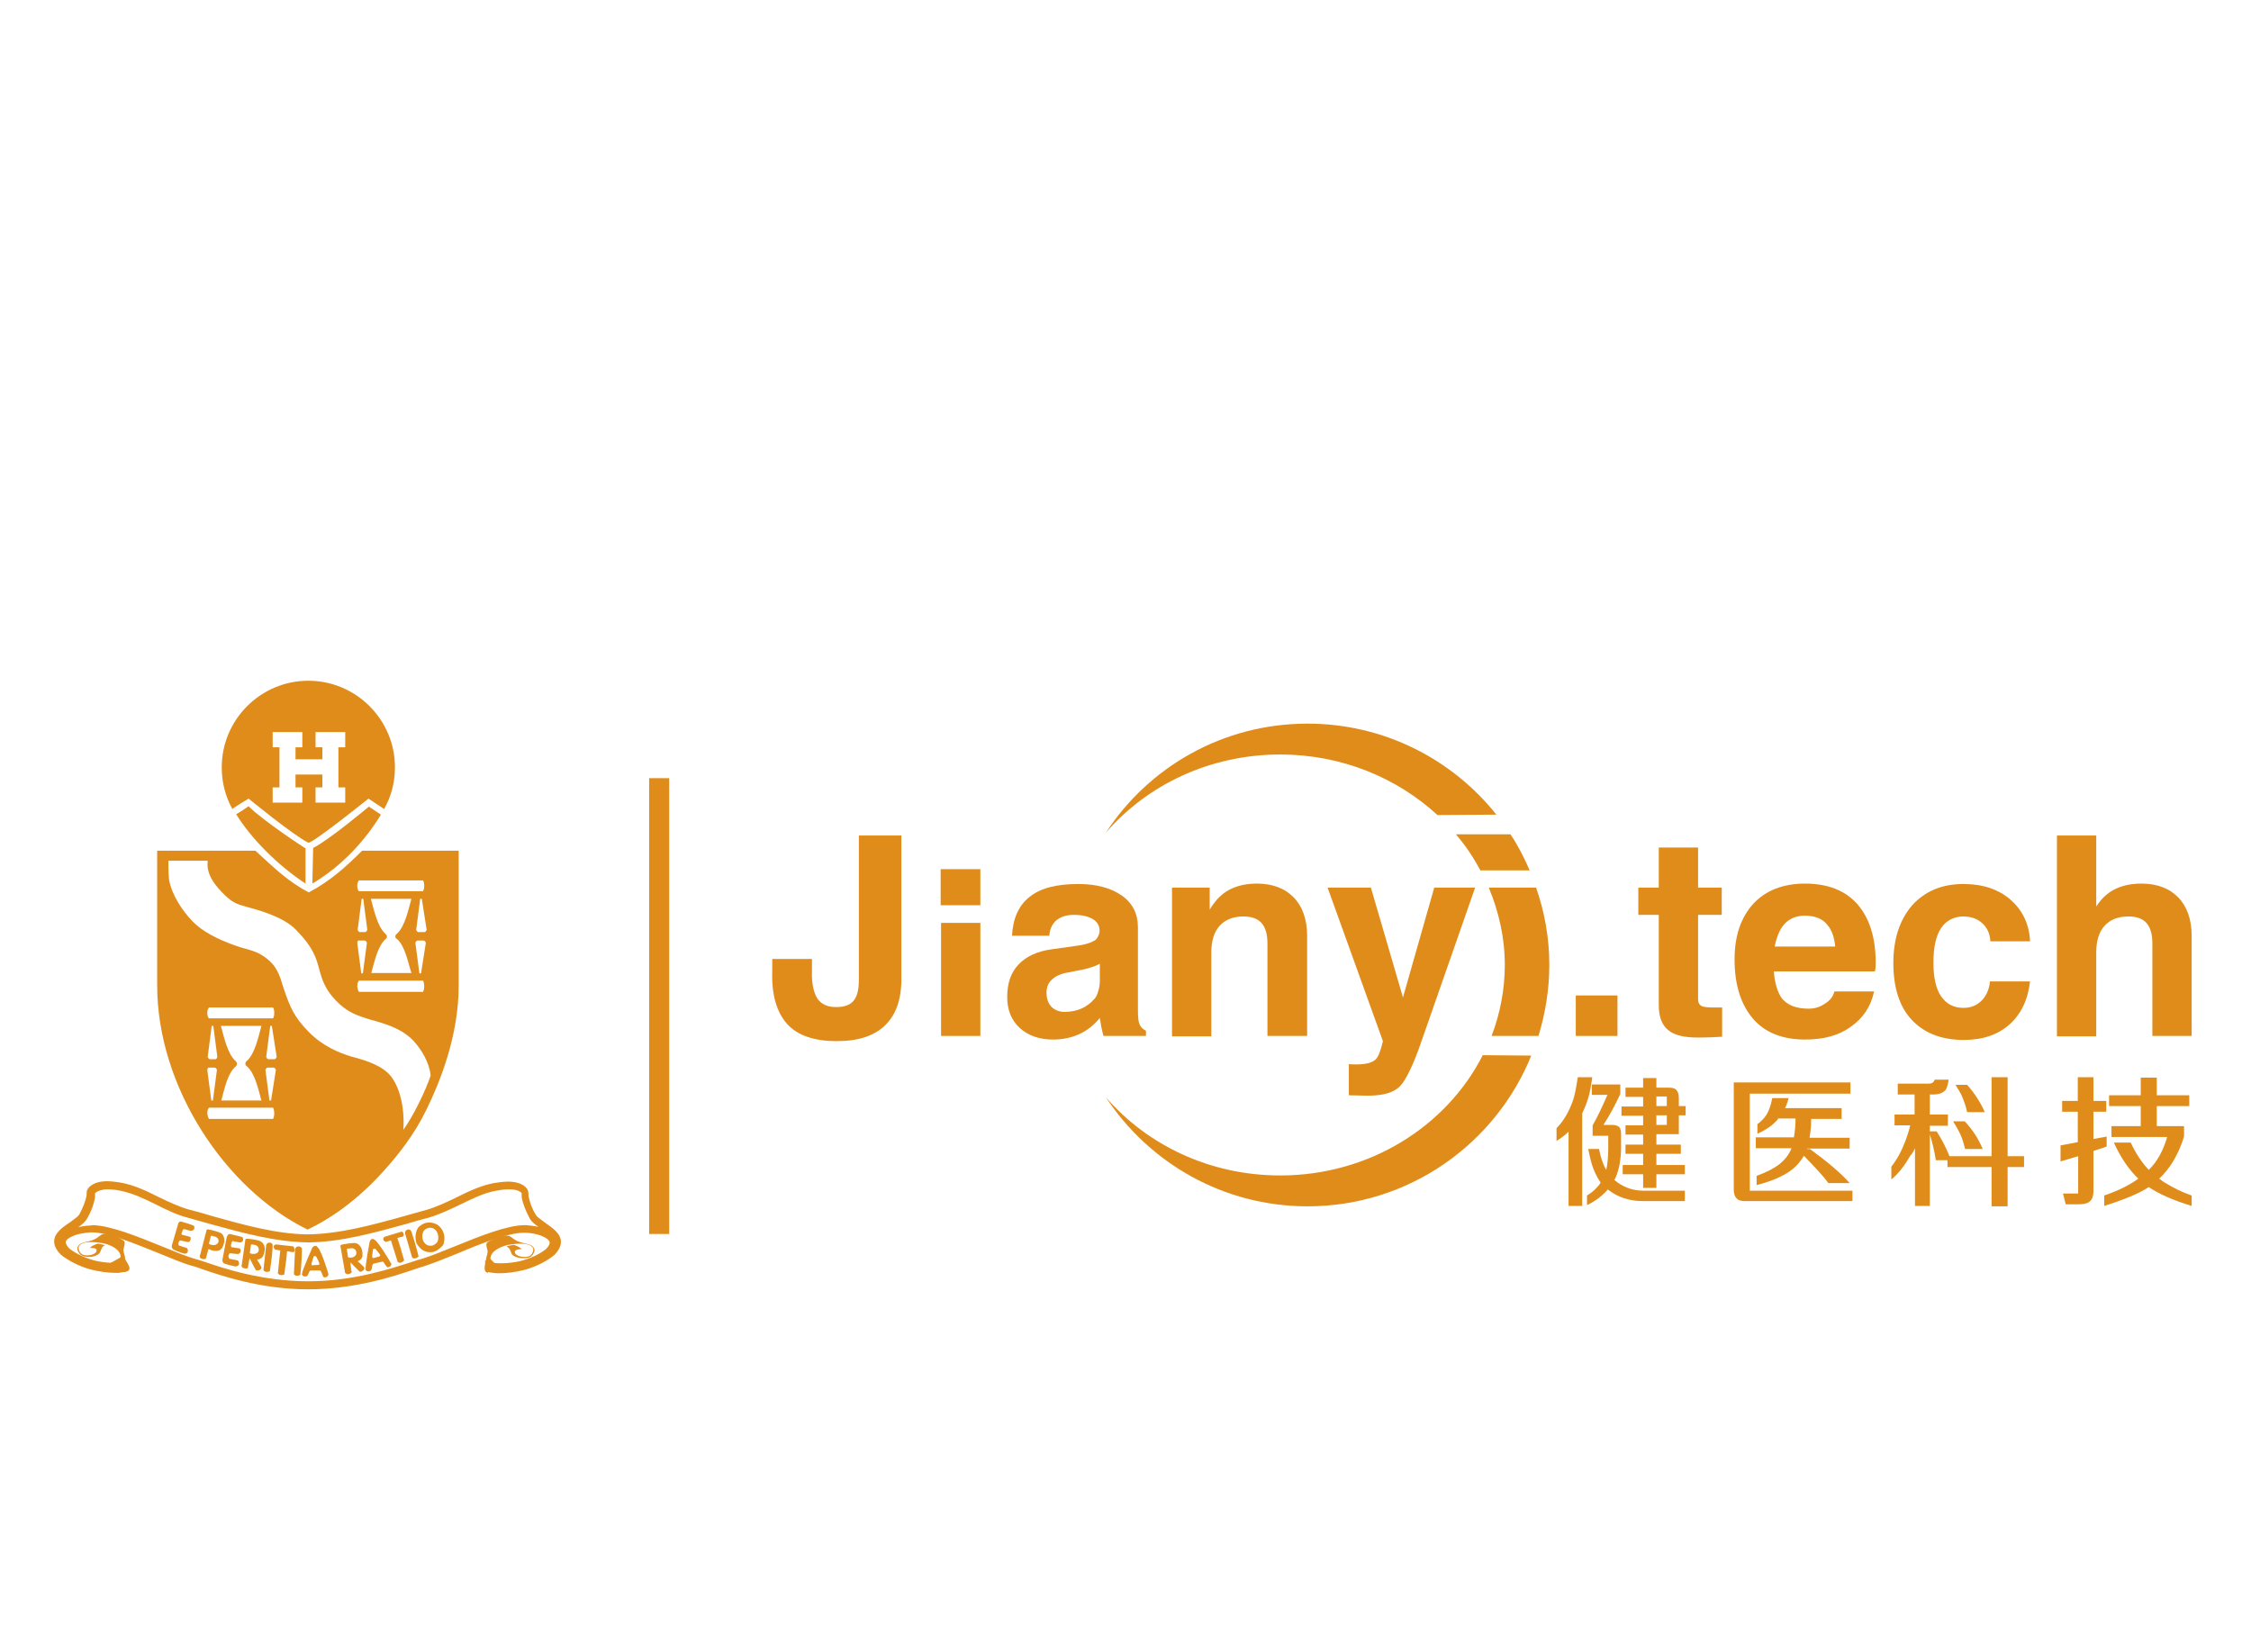 <?xml version="1.0" encoding="utf-8"?>
<!-- Generator: Adobe Illustrator 23.0.3, SVG Export Plug-In . SVG Version: 6.00 Build 0)  -->
<svg version="1.1" id="图层_1" xmlns="http://www.w3.org/2000/svg" xmlns:xlink="http://www.w3.org/1999/xlink" x="0px" y="0px"
	 viewBox="0 0 561.4 412.1" style="enable-background:new 0 0 561.4 412.1;" xml:space="preserve">
<style type="text/css">
	.st0{fill:#E08C1A;}
	.st1{display:none;fill:#FFFFFF;}
	.st2{display:none;fill-rule:evenodd;clip-rule:evenodd;fill:#E08C1A;}
	.st3{fill-rule:evenodd;clip-rule:evenodd;fill:#E08C1A;}
	.st4{fill:none;}
</style>
<g>
	<path class="st0" d="M123.8,315.6c-0.1-0.3-1.5-1.4-1.5-1.7c0.1-1.4,1.4-2.4,3.4-3.1c0.8-0.3,1.7-0.4,2.6-0.5
		c1.9-0.2,4.1-0.1,4.6,1c0.1,0.1,0.1,0.2,0.1,0.4c0,0.5-0.4,1.5-1.2,1.7c-1.2,0.4-3.4-0.1-3.4-1.1c0-0.3,0.2-0.6,1.2-0.7
		c0.1,0,0.2,0,0.3,0c0.1,0,0.1,0,0.2-0.1c0-0.1-0.1-0.1-0.2-0.1c-0.2-0.2-0.5-0.4-0.8-0.5c-0.2-0.1-0.6-0.3-1-0.4
		c-0.7,0.1-1.4,0.3-1.8,0.4c0.2,0.1,0.4,0.2,0.6,0.4c0.5,0.5,0.5,1.4,1,1.8c1.1,0.8,2.7,0.9,4,0.6c0.9-0.3,1.4-1.3,1.4-1.9
		c0-0.1,0-0.3-0.1-0.4c-0.5-1.1-1.9-1.1-2.9-1.4c-1.2-0.3-1.8-0.6-2.9-1.5c-0.3-0.2-0.7-0.3-1.2-0.3c-1.6,0.2-3.1,0.7-4.4,1.5
		c-0.3,0.2-0.5,0.4-0.5,0.7c0,0.6,0.2,1,0.3,1.6c0.1,0.7-0.4,1.6-0.4,2.3c0,0.7-1,2.9,0.5,3.2C121.6,316.9,123.8,316,123.8,315.6z"
		/>
	<g>
		<path class="st1" d="M134.8,305.3c-0.7-0.5-1.5-1-1.9-1.8c-0.9-1.6-1.6-3.3-1.9-5c-0.1-0.4,0.1-0.8-0.1-1.2
			c-0.5-0.8-1.7-1.3-3.1-1.5c-1.4-0.2-2.9,0.1-4.3,0.3c-5.8,1-11.1,5.2-16.8,6.7c-9.9,2.6-19.9,6.1-29.8,6.1
			c-10-0.1-20-3.5-29.9-6.1c-5.7-1.5-11.1-5.7-16.8-6.7c-1.4-0.3-2.9-0.5-4.3-0.3c-1.3,0.2-2.6,0.6-3.1,1.5
			c-0.2,0.4-0.1,0.8-0.1,1.2c-0.3,1.7-1,3.4-1.9,5c-0.4,0.8-1.2,1.3-1.9,1.8c-1.5,1.1-4.2,2.6-4.2,4.5c0,1,0.8,2.1,1.7,2.8
			c1.8,1.3,4.5,2.7,7.2,3.3c1.7,0.4,3.7,0.7,5.4,0.7c0.3,0,0.5,0,0.8,0c-0.1-0.1-0.1-0.2-0.2-0.3c-0.1-0.1-0.1-0.1-0.1-0.2
			c-0.2,0-0.4,0-0.6,0c-1.7,0-3.4-0.1-5.1-0.5c-2.6-0.6-5-1.7-6.8-3c-0.9-0.6-1.5-1.7-1.5-2.6c0-1.2,1.4-2.1,2.9-2.6
			c1.3-0.5,2.8-0.7,4.2-0.8c6.2-0.3,19.5,6.6,25.8,8.3c2.4,0.5,14.1,5.6,28.5,5.7c14.4,0,26.2-5.2,28.5-5.7
			c6.2-1.8,19.6-8.6,25.8-8.3c1.4,0.1,2.8,0.3,4.2,0.8c1.5,0.5,2.9,1.4,2.9,2.6c0,0.9-0.6,1.9-1.5,2.6c-1.8,1.3-4.2,2.4-6.8,3
			c-1.7,0.4-3.4,0.6-5.1,0.5c-1.2,0-2.1-0.1-2.7-0.3c0,0.2,0,0.3,0,0.5c0.8,0.2,1.7,0.3,2.6,0.3c1.8,0,3.7-0.3,5.4-0.7
			c2.7-0.6,5.4-2,7.2-3.3c0.9-0.7,1.7-1.8,1.7-2.8C139,307.9,136.3,306.4,134.8,305.3z"/>
		<path class="st0" d="M76.8,321.6L76.8,321.6c-11.7,0-21.6-3.4-26.3-5c-1.1-0.4-1.9-0.7-2.4-0.8c-2.3-0.6-5.3-1.9-8.5-3.2
			c-6-2.4-12.7-5.2-16.6-5.2l-0.4,0c-1.4,0.1-2.7,0.3-3.9,0.7c-1.3,0.5-2.3,1.1-2.3,1.7c0,0.6,0.5,1.3,1.1,1.8
			c1.8,1.3,4,2.3,6.4,2.9c1.4,0.3,2.9,0.5,4.5,0.5l1.6,0l0.2,0.7l1.2,1.5l-1.8,0.3c-0.3,0-0.6,0-0.8,0c-1.8,0-3.8-0.3-5.6-0.7
			c-2.6-0.6-5.4-1.9-7.6-3.5c-1.2-0.9-2.1-2.4-2.1-3.6c0-2.1,2.1-3.6,3.8-4.7c0.3-0.2,0.6-0.4,0.8-0.6l0.4-0.3
			c0.5-0.4,1-0.7,1.3-1.2c0.9-1.7,1.5-3.2,1.8-4.7c0-0.1,0-0.2,0-0.3c0-0.3,0-0.8,0.2-1.2c0.8-1.4,2.7-1.9,3.8-2
			c1.6-0.2,3.2,0.1,4.6,0.3c3.3,0.6,6.4,2.1,9.4,3.6c2.5,1.2,5,2.4,7.5,3.1c1.9,0.5,3.8,1,5.7,1.6c7.9,2.2,16,4.5,23.9,4.6
			c7.9-0.1,16-2.3,23.9-4.5c1.9-0.5,3.8-1.1,5.7-1.6c2.5-0.7,5-1.9,7.5-3.1c3-1.5,6.1-3,9.4-3.6c1.4-0.2,3-0.5,4.6-0.3
			c1.1,0.1,3.1,0.6,3.8,2c0.2,0.5,0.2,0.9,0.2,1.2c0,0.1,0,0.2,0,0.3c0.3,1.5,0.8,3,1.8,4.7c0.3,0.5,0.8,0.8,1.3,1.2l0.4,0.3
			c0.3,0.2,0.5,0.4,0.8,0.6c1.7,1.2,3.8,2.6,3.8,4.7c0,1.2-0.9,2.7-2.1,3.6c-2.1,1.6-5,2.9-7.6,3.5c-1.8,0.4-3.8,0.7-5.6,0.7
			c-1,0-1.9-0.1-2.8-0.3l-0.7-0.2l-0.1-0.7c0-0.2,0-0.4,0-0.6l0-1.4l1.3,0.4c0.5,0.2,1.3,0.3,2.4,0.3l0.4,0c1.6,0,3-0.2,4.5-0.5
			c2.4-0.6,4.7-1.6,6.4-2.9c0.6-0.5,1.1-1.2,1.1-1.8c0-0.5-0.9-1.2-2.2-1.7c-1.2-0.4-2.5-0.7-3.9-0.7l-0.4,0
			c-3.9,0-10.7,2.7-16.6,5.2c-3.2,1.3-6.2,2.5-8.4,3.2c-0.5,0.1-1.3,0.4-2.5,0.8C98.4,318.3,88.5,321.6,76.8,321.6z M23,305.6
			c4.3,0,11.3,2.8,17.4,5.3c3.2,1.3,6.1,2.5,8.2,3.1c0.5,0.1,1.3,0.4,2.6,0.8c4.6,1.6,14.3,4.8,25.7,4.8c11.4,0,21-3.3,25.7-4.8
			c1.3-0.4,2.1-0.7,2.6-0.8c2-0.6,5-1.8,8.2-3.1c6.1-2.5,13.1-5.3,17.4-5.3l0.5,0c1,0.1,2,0.2,3,0.4l-0.3-0.2
			c-0.7-0.5-1.4-1-1.9-1.9c-1-1.9-1.7-3.6-2-5.3c0-0.2,0-0.4,0-0.7c0-0.1,0-0.2,0-0.3c-0.2-0.3-1-0.8-2.3-0.9c-1.2-0.1-2.4,0-4,0.3
			c-3,0.5-6,2-8.9,3.4c-2.5,1.2-5.2,2.5-7.9,3.3c-1.9,0.5-3.8,1-5.7,1.6c-8,2.2-16.2,4.5-24.4,4.6c-8.2-0.1-16.5-2.4-24.5-4.6
			c-1.9-0.5-3.8-1.1-5.7-1.6c-2.7-0.7-5.3-2-7.9-3.3C36,299,33,297.6,30,297c-1.5-0.3-2.8-0.4-4-0.3c-1.3,0.2-2.1,0.6-2.3,1
			c0,0,0,0.2,0,0.3c0,0.2,0,0.5,0,0.7c-0.3,1.7-0.9,3.4-2,5.3c-0.5,0.8-1.2,1.4-1.9,1.9l-0.3,0.2c0.9-0.2,1.9-0.4,3-0.4L23,305.6z"
			/>
	</g>
	<path class="st0" d="M26.7,315.6c0.1-0.3,3.4-1.8,3.4-2.1c-0.1-1.4-1.3-2.4-3.3-3.1c-0.8-0.3-1.7-0.4-2.6-0.5c-1.9-0.2-4-0.1-4.5,1
		c-0.1,0.1-0.1,0.2-0.1,0.4c0,0.5,0.4,1.5,1.2,1.7c1.2,0.4,3.3-0.1,3.3-1.1c0-0.3-0.2-0.6-1.2-0.6c-0.1,0-0.2,0-0.3,0
		c-0.1,0-0.1,0-0.1-0.1c0-0.1,0.1-0.1,0.1-0.1c0.2-0.2,0.5-0.4,0.8-0.5c0.2-0.1,0.6-0.3,1-0.4c0.7,0.1,1.4,0.3,1.8,0.4
		c-0.2,0.1-0.4,0.2-0.6,0.4c-0.4,0.5-0.5,1.4-1,1.8c-1.1,0.8-2.7,0.9-3.9,0.5c-0.9-0.3-1.4-1.3-1.4-1.9c0-0.1,0-0.3,0.1-0.4
		c0.5-1.1,1.8-1.1,2.8-1.4c1.2-0.3,1.8-0.6,2.9-1.5c0.3-0.2,0.7-0.4,1.2-0.3c1.6,0.2,3.1,0.7,4.3,1.5c0.3,0.2,0.5,0.4,0.5,0.7
		c0,0.6-0.2,1-0.3,1.6c-0.1,0.7,0.4,1.6,0.4,2.3c0,0.7,2.7,3.2-0.4,3.4C30.8,316.9,26.7,316,26.7,315.6z"/>
</g>
<path class="st2" d="M31.7,357.1l0.1-0.5c2.7,1,5.6,2,8.8,2.9l-0.1,0.5C37.5,359.1,34.5,358.2,31.7,357.1L31.7,357.1z M30.6,359.6
	l0.2-0.7c0.2-0.5,0.6-0.6,1.3-0.4l0.7,0.2c-0.1-0.4-0.1-0.8-0.2-1.2l0.9,0.3c0,0.1,0.1,0.4,0.2,0.8c0,0.2,0.1,0.3,0.1,0.4l1.7,0.6
	c0-0.1-0.1-0.3-0.1-0.6c-0.1-0.3-0.1-0.5-0.1-0.6l0.9,0.3c0.1,0.2,0.2,0.6,0.3,1.2l1.5,0.5c0.2-0.1,0.4-0.3,0.7-0.6
	c0.1-0.1,0.3-0.2,0.3-0.3l0.9,0.3c-0.4,0.3-0.7,0.5-1.1,0.8l0.6,0.2c0.6,0.3,0.9,0.6,0.7,1.1l-0.2,0.6l-0.9-0.3l0.2-0.6
	c0.1-0.2-0.1-0.4-0.4-0.6l-6.4-2.3c-0.3-0.1-0.5,0-0.6,0.2l-0.2,0.6L30.6,359.6L30.6,359.6z M38.1,366.2l0.7-0.3
	c-1.1-0.5-2.1-1-2.8-1.4c0.9,0,1.6,0,2.2-0.1c0.3-0.1,0.5-0.2,0.4-0.5c0-0.2-0.2-0.3-0.6-0.5l-5.1-1.9c0.2-0.1,0.4-0.3,0.5-0.4
	l5.6,2.1l0.1-0.4l-5.4-2c0.1-0.1,0.2-0.2,0.3-0.3c0.2-0.2,0.3-0.4,0.4-0.5l-0.8-0.3c-0.1,0.2-0.3,0.3-0.5,0.6
	c-0.1,0.1-0.1,0.2-0.2,0.2l-2.2-0.8l-0.1,0.4l2,0.7c-0.7,0.6-1.9,1.2-3.4,1.7l0.5,0.4c1.2-0.4,2.1-0.8,2.7-1.2l5,1.8
	c0.1,0,0.2,0.1,0.2,0.1c0,0,0,0.1-0.2,0.1c-0.7,0-1.5,0-2.4,0c-0.5-0.4-0.9-0.8-1.4-1.2l-0.9-0.3c0.4,0.5,0.9,1,1.4,1.4
	c-0.9-0.2-2-0.4-3.2-0.7l0.2,0.6c1.5,0.3,2.7,0.5,3.7,0.6C35.9,365,36.9,365.6,38.1,366.2z"/>
<path class="st2" d="M51.7,366.5c0.3,0.1,0.5,0,0.6-0.2l0.1-0.4l-1.4-0.4l-0.2,0.7L51.7,366.5L51.7,366.5z M52.3,364.6l-0.9-0.3
	l-0.2,0.7l1.4,0.4l0.1-0.4C52.7,364.8,52.6,364.7,52.3,364.6L52.3,364.6z M48.5,364.8l0.1-0.4l1.7,0.5l0.2-0.7l-1.4-0.4l0.1-0.4
	l1.4,0.4l0.1-0.4l0.8,0.2l-0.1,0.4l1,0.3c0.7,0.2,1.1,0.6,1,1.1l-0.1,0.3l0.7,0.2l-0.1,0.4l-0.7-0.2l-0.1,0.3
	c-0.2,0.5-0.7,0.7-1.4,0.5l-1-0.3l-0.2,0.7l2.3,0.6l-0.1,0.4l-2.3-0.6l-0.2,0.7l2.5,0.7l-0.1,0.4l-2.5-0.7l-0.2,0.8l-0.8-0.2
	l0.2-0.8l-1.7-0.5l0.1-0.4l1.7,0.5l0.2-0.7l-1.4-0.4l0.1-0.4l1.4,0.4l0.2-0.7l-1.4-0.4l0.1-0.4L50,366l0.2-0.7L48.5,364.8
	L48.5,364.8z M45.2,369.2l-0.6-0.4c0,0,0.1,0,0.1-0.1c0.7-0.4,1.1-0.7,1.3-1c-0.3-0.6-0.5-1.2-0.6-2l0.7,0.2
	c0.1,0.5,0.2,0.9,0.3,1.3c0.4-0.4,0.7-0.9,0.9-1.4c0-0.1,0-0.2-0.1-0.2l-0.8-0.2c-0.3-0.1-0.4-0.2-0.4-0.3c0-0.1,0-0.2,0.2-0.3
	c0.1-0.1,0.4-0.3,0.8-0.7c0.4-0.3,0.7-0.6,0.8-0.6c0-0.1,0.1-0.1,0.1-0.1c0,0-0.1,0-0.1-0.1l-1.2-0.3l0.1-0.5l1.4,0.4
	c0.4,0.1,0.6,0.2,0.7,0.4c0.1,0.2,0,0.3-0.2,0.5c-0.2,0.1-0.5,0.4-1.1,0.8c-0.3,0.2-0.5,0.4-0.6,0.5l0.6,0.2
	c0.4,0.1,0.6,0.2,0.7,0.4c0.1,0.1,0,0.3-0.1,0.5c-0.4,0.7-0.8,1.3-1.3,1.8c0.6,1,2,1.8,4.1,2.3l1.4,0.4l-0.3,0.4l-2.1-0.6
	c-1.6-0.4-2.7-1.1-3.5-2.1c-0.2,0.2-0.6,0.5-1.1,0.8C45.3,369.1,45.3,369.1,45.2,369.2L45.2,369.2z M43.3,368.7l0.8,0.2l1.3-4.6
	l-0.3-0.1c0.6-0.5,1.2-1.1,1.7-1.9L46,362c-0.7,0.9-1.6,1.9-2.8,2.8l0.5,0.4c0.1-0.1,0.3-0.2,0.5-0.3c0.1-0.1,0.2-0.1,0.2-0.2
	L43.3,368.7z"/>
<path class="st2" d="M64.8,370.2c0.4,0.1,0.6,0,0.6-0.3l0.1-0.3l-2-0.3l-0.1,0.7L64.8,370.2L64.8,370.2z M65.1,368.4l-1.5-0.2
	l-0.1,0.7l2,0.3l0.1-0.3C65.6,368.6,65.5,368.5,65.1,368.4L65.1,368.4z M59.2,368.6l0.1-0.4l3.4,0.6l0.1-0.7l-2.8-0.5l0.1-0.4
	l2.8,0.5l0.1-0.4l0.9,0.1l-0.1,0.4l1.9,0.3c0.6,0.1,0.9,0.4,0.9,0.8l-0.1,0.5l0.8,0.1l-0.1,0.4l-0.8-0.1l-0.1,0.4
	c-0.1,0.4-0.5,0.6-1.1,0.5l-1.9-0.3l0,0.3c0.4,0.4,0.9,0.8,1.4,1.2c0.3-0.2,0.6-0.5,0.9-0.9l0.8,0.1c-0.2,0.3-0.6,0.6-1,0.9
	l-0.6-0.1c0.6,0.4,1.2,0.8,1.9,1.1l-0.5,0.4c-1.3-0.6-2.3-1.4-3.1-2.2l-0.2,1.2c-0.1,0.4-0.4,0.6-1,0.5l-1.6-0.3l-0.1-0.5l1.2,0.2
	c0.3,0,0.6,0,0.6-0.2l0.3-2l-2.9-0.5l0.1-0.4l2.9,0.5l0.1-0.7L59.2,368.6L59.2,368.6z M59.9,371.2l0.7,0.1l-2.4,0.4l0.3,0.5l3.3-0.5
	l0.1-0.6l-1.1,0.2c-0.1-0.1-0.2-0.3-0.3-0.5c-0.2-0.3-0.3-0.5-0.3-0.6l-0.8-0.1c0.1,0.1,0.2,0.4,0.4,0.8
	C59.8,371,59.8,371.1,59.9,371.2L59.9,371.2z M57.5,372.4l-0.8-0.3c0.7-1,1.1-2.2,1.3-3.5l0.3-2c0.2-0.5,0.6-0.7,1.2-0.6l3.4,0.6
	c-0.1-0.3-0.2-0.5-0.2-0.7l1,0.2c0.1,0.1,0.2,0.4,0.3,0.7l3.7,0.6l-0.1,0.4l-7.7-1.3c-0.4,0-0.6,0.1-0.7,0.4l-0.4,2.3
	C58.5,370.4,58.1,371.4,57.5,372.4z"/>
<path class="st2" d="M84.5,368c0.3,0,0.4-0.1,0.4-0.3l-0.1-0.4c0-0.1-0.2-0.2-0.5-0.1l-5.5,1c-0.3,0-0.4,0.1-0.3,0.3l0.1,0.4
	c0,0.1,0.2,0.2,0.4,0.2L84.5,368L84.5,368z M78.6,369.5c-0.6,0.1-0.9,0-0.9-0.4l-0.1-0.5c0-0.4,0.2-0.6,0.7-0.7l6.3-1.1
	c0.6-0.1,0.9,0.1,1,0.4l0.1,0.5c0.1,0.4-0.2,0.6-0.8,0.7L78.6,369.5L78.6,369.5z M76.7,367.7l-0.1-0.4l4.3-0.8c0,0-0.1-0.1-0.1-0.1
	c-0.2-0.2-0.4-0.3-0.5-0.4l1-0.2c0.3,0.2,0.5,0.3,0.7,0.5l4-0.7l0.1,0.4L76.7,367.7L76.7,367.7z M79.8,373.3l-0.3-0.4l2.1-0.4
	c0.3-0.1,0.4-0.2,0.4-0.3l-0.1-0.8l-4.7,0.8l-0.1-0.4l4.7-0.8l-0.1-0.4c0.3-0.1,0.8-0.3,1.4-0.6c0.6-0.3,1.1-0.5,1.4-0.6l-6.7,1.2
	l-0.1-0.4l7.7-1.4c0.3-0.1,0.5,0,0.6,0.1c0.1,0.2,0,0.3-0.3,0.5c-0.7,0.3-1.7,0.7-3,1.3l0,0.2l4.4-0.8l0.1,0.4l-4.4,0.8l0.2,0.9
	c0.1,0.4-0.3,0.7-1.1,0.9L79.8,373.3z"/>
<path class="st2" d="M97.9,368.2c-0.8-0.5-1.6-1-2.4-1.3l0.9-0.2c1,0.4,1.8,0.8,2.5,1.3L97.9,368.2L97.9,368.2z M91.4,366.6
	c0.3-0.4,0.5-0.8,0.7-1.1L94,365c0.1,0.4,0.1,0.8,0.1,1.2l-3.3,0.8l0.1,0.4l3.1-0.7c0,0,0,0,0,0.1c-0.2,0.8-1,1.7-2.4,2.5l0.7,0.3
	c1.5-0.9,2.4-1.8,2.5-2.9c0,0,0-0.1,0-0.1c0,0,0-0.1,0-0.1l3.7-0.9l-0.1-0.4l-3.6,0.9c0-0.3,0-0.7-0.1-1.2l3-0.7l-0.1-0.4l-5.4,1.3
	c0.1-0.3,0.2-0.5,0.2-0.6c0-0.1,0.1-0.2,0.1-0.3l-0.9,0.2c-0.1,0.7-0.4,1.4-1,2.2L91.4,366.6L91.4,366.6z M91.7,370.6l7.9-1.9
	l-0.1-0.5l-7.5,1.8c-0.5,0.1-0.8,0-0.8-0.3l-1.2-4.9c0-0.3,0.2-0.5,0.6-0.7l7.5-1.8l-0.1-0.4l-7.9,1.9c-0.7,0.2-1,0.6-1,1.1l1.2,5.2
	C90.4,370.6,90.9,370.8,91.7,370.6z"/>
<path class="st2" d="M106.7,365.8l-0.4-0.4l1.7-0.6c0.5-0.1,0.6-0.3,0.5-0.6l-0.7-2.2c0.1-0.1,0.2-0.3,0.3-0.5
	c0.4-0.6,0.7-1,0.8-1.3l-4.5,1.5l-0.1-0.4l4.9-1.7c0.3-0.1,0.5-0.1,0.6,0c0.2,0.1,0.2,0.2,0.1,0.5c-0.1,0.1-0.2,0.3-0.5,0.7
	c-0.4,0.5-0.6,0.9-0.7,1.1l0.8,2.2c0.1,0.4-0.1,0.7-0.8,0.9L106.7,365.8L106.7,365.8z M103.9,366.9c0.4-1.4,0.4-2.5,0.1-3.5
	l-0.8-2.2c0-0.2,0.1-0.4,0.3-0.5l6.4-2.2l-0.1-0.4l-3.2,1.1c0,0-0.1-0.1-0.2-0.2c-0.1-0.2-0.3-0.3-0.4-0.4l-0.8,0.3
	c0.3,0.3,0.5,0.5,0.5,0.6l-2.8,0.9c-0.5,0.2-0.7,0.5-0.7,0.9l0.8,2.4c0.3,0.8,0.3,1.9,0,3.2L103.9,366.9L103.9,366.9z M101.9,365.8
	c0-0.3,0-0.9-0.1-1.6c0-0.3,0-0.5,0-0.6l0.8-0.3c0,0.3,0,0.8,0,1.5c0,0.3,0,0.6,0,0.7L101.9,365.8L101.9,365.8z M101.7,363.3
	c-0.4-0.5-0.8-1.1-1.2-1.6l0.7-0.2c0.2,0.3,0.6,0.7,1,1.2c0.1,0.2,0.2,0.3,0.3,0.4L101.7,363.3z"/>
<path class="st2" d="M72.3,370.6c0.6,0,0.9,0.2,0.9,0.7c-0.1,0.4-0.4,0.6-0.9,0.7c-0.5,0-0.8-0.3-0.9-0.7
	C71.4,370.9,71.7,370.6,72.3,370.6z"/>
<g>
	<path class="st0" d="M62,201.1c-2,1.4-3.1,2-3.1,2c3.7,6,10.3,12.7,17.3,17.3v-8.8C76.2,211.7,65.3,204.5,62,201.1z"/>
	<path class="st0" d="M58.8,203c-0.1-0.1-0.2-0.3-0.3-0.6C58.6,202.6,58.7,202.8,58.8,203z"/>
	<path class="st0" d="M78.1,211.5l-0.2,8.9c7.9-4.7,13.5-11.3,17.1-17.2l-3-2C92.1,201.1,82,209.6,78.1,211.5z"/>
	<path class="st0" d="M98.5,191.4c0-11.9-9.7-21.6-21.6-21.6c-11.9,0-21.6,9.7-21.6,21.6c0,3.7,0.9,7.2,2.6,10.3
		c0,0,0.1,0.1,0.1,0.1c0-0.2,4-2.6,4-2.6s11.2,9.2,14.9,11c1.2,0.1,15-11,15-11l3.9,2.6l-0.8,1.4c0.3-0.5,0.5-0.9,0.8-1.4
		C97.6,198.6,98.5,195.1,98.5,191.4z M86.1,186.4h-1.7v10h1.7v3.8h-7.4v-3.8h1.7v-3.2h-6.7v3.2h1.7v3.8h-7.4v-3.8h1.7v-10h-1.7v-3.8
		h7.4v3.8h-1.7v3h6.7v-3h-1.7v-3.8h7.4V186.4z"/>
	<path class="st0" d="M76.2,220.4l0.8,0.5C76.7,220.8,76.5,220.6,76.2,220.4L76.2,220.4z"/>
	<path class="st0" d="M77.9,220.4L77.9,220.4c-0.3,0.2-0.6,0.4-1,0.6L77.9,220.4z"/>
	<path class="st0" d="M95.1,203.1L95.1,203.1C95.1,203.1,95.1,203.1,95.1,203.1L95.1,203.1z"/>
	<path class="st0" d="M58.1,201.8c0,0.1,0.2,0.4,0.4,0.6C58.3,202.2,58.2,202,58.1,201.8C58.1,201.8,58.1,201.8,58.1,201.8z"/>
	<path class="st0" d="M58.9,203.1C58.9,203.1,58.9,203.1,58.9,203.1C58.8,203.1,58.8,203,58.9,203.1
		C58.8,203.1,58.9,203.1,58.9,203.1z"/>
</g>
<path class="st0" d="M39.2,245.8v-21.7v-10.3v0v-0.9v-0.7h9.9h2.5h12.1c4.6,4.2,8,7.6,13.3,10.4c5.3-2.8,9.2-6.3,13.3-10.4h24.1
	v33.6c0,12.4-4.5,23.7-8,30.9c-3.1,6.4-7.1,11.3-10.1,14.7c-5.7,6.5-12.4,11.9-19.6,15.3h0C56.1,296.6,39.2,271,39.2,245.8
	 M48,229.8c2.3,2.4,6,4.4,10.8,6.1c3.1,1.1,5.3,1.1,8.1,3.5c2.8,2.4,3.1,5.1,4,7.6c1.4,4,2.3,6.5,6,10.3c3.6,3.7,7.7,5.3,10.6,6.2
	c2.5,0.7,6.7,1.7,9.3,4.2c2.5,2.4,4.2,7.7,3.8,14.1c2.3-3.1,5.5-9.6,6.8-13.5c-0.3-3.2-2.2-6.4-4.2-8.6c-3.6-3.9-9.3-4.8-12.2-5.8
	c-2.4-0.8-4.6-1.6-7.2-4.3c-2.6-2.7-3.4-5-4.1-7.5c-0.8-3.1-1.5-5.7-5.9-10.2c-3.1-3.2-9.3-4.9-12.3-5.7c-2.5-0.7-3.6-1-6.2-3.7
	c-2.6-2.7-3.3-4.6-3.5-6.1c-0.1-0.7,0-1.2,0-1.7H42l0,1.8c0,0.6,0.1,2.6,0.2,3.1C42.8,223,45.3,227,48,229.8 M68.8,266.9
	c0-0.1-0.2-0.6-0.6-0.6h-1.4c-0.4,0-0.6,0.5-0.6,0.6c0,0,0,0,0,0l1,7.6h0.4L68.8,266.9C68.8,266.9,68.8,266.9,68.8,266.9
	 M61.2,265.3c0-0.2,0.1-0.5,0.3-0.6c2.1-1.8,3-6.3,3.7-8.8H55.1c0.7,2.5,1.6,7,3.7,8.8c0.2,0.2,0.3,0.4,0.3,0.6
	c0,0.3-0.1,0.5-0.3,0.7c-2.1,1.7-2.9,6-3.6,8.5h10c-0.7-2.5-1.6-6.8-3.6-8.5C61.3,265.8,61.2,265.6,61.2,265.3 M68.1,254
	c0.1-0.2,0.3-0.5,0.3-1.4c0-0.8-0.2-1.1-0.3-1.3h-16c-0.1,0.2-0.4,0.5-0.4,1.3c0,0.8,0.2,1.2,0.4,1.4H68.1z M54.2,263.6l-1-7.7h-0.4
	l-1,7.7c0,0,0,0,0,0c0,0.1,0.2,0.6,0.6,0.6h1.4C54,264.2,54.2,263.7,54.2,263.6C54.2,263.6,54.2,263.6,54.2,263.6 M67.8,255.9h-0.4
	l-1,7.7c0,0,0,0,0,0c0,0.1,0.2,0.6,0.6,0.6h1.4c0.4,0,0.6-0.5,0.6-0.6c0,0,0,0,0,0L67.8,255.9z M51.7,266.9l1,7.6h0.4l1-7.6
	c0,0,0,0,0,0c0-0.1-0.2-0.6-0.6-0.6h-1.4C51.8,266.2,51.7,266.8,51.7,266.9C51.7,266.9,51.7,266.9,51.7,266.9 M52.1,279.1h16
	c0.1-0.2,0.3-0.6,0.3-1.4c0-0.8-0.2-1.2-0.3-1.4h-16c-0.1,0.2-0.4,0.5-0.4,1.4C51.8,278.5,52,278.9,52.1,279.1 M106.2,235.2
	c0-0.1-0.2-0.6-0.6-0.6h-1.4c-0.4,0-0.6,0.5-0.6,0.6c0,0,0,0,0,0l1,7.6h0.4L106.2,235.2C106.2,235.2,106.2,235.2,106.2,235.2
	 M98.6,233.6c0-0.3,0.1-0.5,0.3-0.6c2.1-1.8,3-6.3,3.7-8.8H92.5c0.7,2.5,1.6,7,3.7,8.8c0.2,0.2,0.3,0.4,0.3,0.6
	c0,0.3-0.1,0.5-0.3,0.6c-2,1.7-2.9,6-3.6,8.5h10c-0.8-2.5-1.6-6.8-3.6-8.5C98.7,234.1,98.6,233.9,98.6,233.6 M105.5,222.3
	c0.1-0.2,0.3-0.5,0.3-1.4c0-0.8-0.2-1.1-0.3-1.3h-16c-0.1,0.2-0.4,0.5-0.4,1.3c0,0.8,0.2,1.2,0.4,1.4H105.5z M91.6,231.9l-1-7.7
	h-0.4l-1,7.7c0,0,0,0,0,0c0,0.1,0.2,0.6,0.6,0.6H91C91.4,232.5,91.6,232,91.6,231.9C91.6,231.9,91.6,231.9,91.6,231.9 M105.2,224.2
	h-0.4l-1,7.7c0,0,0,0,0,0c0,0.1,0.2,0.6,0.6,0.6h1.4c0.4,0,0.6-0.5,0.6-0.6c0,0,0,0,0,0L105.2,224.2z M89.1,235.2l1,7.6h0.4l1-7.6
	c0,0,0,0,0,0c0-0.1-0.2-0.6-0.6-0.6h-1.4C89.2,234.5,89.1,235,89.1,235.2C89.1,235.2,89.1,235.2,89.1,235.2 M89.5,247.4h16
	c0.1-0.2,0.3-0.6,0.3-1.4c0-0.8-0.2-1.2-0.3-1.4h-16c-0.1,0.2-0.4,0.5-0.4,1.4C89.2,246.8,89.4,247.2,89.5,247.4"/>
<g id="XMLID_1_">
	<g id="XMLID_32_">
		<path class="st3" d="M415.7,278.2h-2.6v2.4h2.6V278.2L415.7,278.2z M415.7,275.9v-2.4h-2.6v2.4H415.7L415.7,275.9z M418.7,275.9
			h1.7v2.3h-1.7v4.7h-5.6v2.6h6.1v2.3h-6.1v2.8h7.1v2.3h-7.1v3.4h-3.3v-3.4h-5.1v-2.3h5.1v-2.8h-4.4v-2.3h4.4V283h-4.4v-2.3h4.4
			v-2.4h-5.4v-2.3h5.4v-2.4h-4.4v-2.3h4.4v-2.4h3.3v2.4h3.2c0.8,0,1.5,0.2,1.8,0.6c0.4,0.4,0.6,1.1,0.6,2V275.9L418.7,275.9z
			 M399.2,295c-1-1.5-1.7-3-2.2-4.6c-0.3-1-0.6-2.3-0.9-3.8l2.7,0c0.4,2.1,1,3.9,1.8,5.2c0.3-1.3,0.5-3.1,0.5-5.6v-2.9h-3.9v-2.6
			c1-1.7,2.2-4.2,3.7-7.6H397v-2.6h7.1v2.4c-1.4,3-2.8,5.5-4.2,7.7h2.2c0.8,0,1.3,0.2,1.7,0.5c0.3,0.3,0.5,0.9,0.5,1.6v3.3
			c0,3.2-0.5,5.8-1.4,7.8c-0.1,0.2-0.2,0.4-0.3,0.5c2.1,1.8,4.5,2.7,7.3,2.7l10.3,0v2.6h-10.4c-3.5,0-6.4-1-8.8-2.9
			c-1.4,1.6-3.1,2.9-5.2,3.9l0-2.4C397.3,297.3,398.5,296.1,399.2,295L399.2,295z M391.2,282.3v18.5h3.4v-23.1
			c0.8-1.6,1.4-3.3,1.8-4.9c0.2-0.9,0.4-2,0.6-3.3l0.1-0.8l-3.6,0c-0.4,2.7-0.8,4.6-1.2,5.8c-1,2.8-2.3,5.1-4.1,6.9v3.2
			C389.3,283.9,390.4,283.1,391.2,282.3z"/>
	</g>
	<g id="XMLID_29_">
		<path class="st3" d="M443.4,279.2c-1.2,1.4-2.9,2.6-5.1,3.6v-2.4c1-0.7,1.7-1.5,2.3-2.4c0.6-1,1.1-2.4,1.4-4.1h4.1
			c-0.3,1.1-0.6,1.9-0.9,2.5h14.1v2.7h-7.6v0.3c0,1.2-0.1,2.7-0.4,4.4l10,0v2.7h-10.6l0,0.1h0.7c4.5,3.3,7.8,6.1,9.9,8.5h-5.3
			c-1.3-1.8-3.4-4-6.1-6.8c-0.8,1.3-1.7,2.4-2.8,3.3c-2.1,1.7-5.1,3-9,4v-2.3c2.5-0.9,4.4-1.9,5.8-3c1.3-1.1,2.3-2.3,2.9-3.9l-8.9,0
			v-2.7h9.5c0.3-1.8,0.4-3.2,0.4-4.4v-0.3H443.4L443.4,279.2z M462,299.7v-2.7h-25.6v-24.2h25.1V270h-29.1v26.6
			c0,1.1,0.2,1.8,0.7,2.3c0.4,0.5,1.2,0.7,2.1,0.7H462z"/>
	</g>
	<g id="XMLID_25_">
		<path class="st3" d="M487.7,270.6h2.9c1.8,2,3.3,4.3,4.4,6.8h-4.4c-0.3-1.5-0.8-2.8-1.3-4C489,272.7,488.4,271.7,487.7,270.6
			L487.7,270.6z M487.1,279.7h2.9c1.9,2,3.4,4.3,4.5,6.9l-4.4,0c-0.4-1.6-0.8-2.9-1.4-4.1C488.3,281.7,487.8,280.8,487.1,279.7
			L487.1,279.7z M477.6,286.4v14.4h3.7V283c0.6,1.8,1.1,3.9,1.5,6.4h2.9v1.7h11v9.8h4v-9.8h4.1v-2.7h-4.1v-19.7h-4v19.7h-10.5
			c-0.9-2.3-2-4.3-3.2-6.2h-1.7v-1.4h4.5V278h-4.5v-5l0.9,0c1.4,0,2.4-0.4,3-1.1c0.4-0.5,0.6-1.4,0.8-2.6h-3.5c-0.2,0.7-0.7,1-1.5,1
			h-7.7v2.7h4.2v5h-5v2.7h3.9c-0.2,1-0.6,2.3-1.2,3.9c-0.9,2.4-2,4.5-3.5,6.4v3.2c0.6-0.5,1-0.9,1.3-1.2c1.2-1.2,2.3-2.8,3.4-4.7
			C476.9,287.8,477.3,287.1,477.6,286.4z"/>
	</g>
	<g id="XMLID_22_">
		<path class="st3" d="M533.9,280.9v-5H526v-2.7h7.9v-4.4h4v4.4h8.1v2.7h-8.1v5h6.8v2.6c-1.4,4.5-3.5,8-6.2,10.5
			c0.7,0.5,1.2,0.9,1.6,1.1c1.8,1.1,3.9,2.2,6.5,3.1l0,2.6c-4.6-1.4-8.2-3-10.7-4.7c-2.4,1.6-6.1,3.1-11.1,4.7v-2.6
			c3.5-1.2,6.3-2.6,8.5-4.2c-2.3-2.2-4.4-5.2-6.1-9h4.2c1.2,2.6,2.7,4.9,4.5,6.8c2.1-2,3.6-4.8,4.6-8.2l-13.9,0v-2.7H533.9
			L533.9,280.9z M518.3,288.4v9.3h-3.8l0.7,2.7l3.1,0c1.2,0,2.1-0.2,2.6-0.5c0.8-0.5,1.2-1.4,1.2-2.8v-10l3.3-1.1v-2.5l-3.3,0.6
			v-6.8h3.2v-2.7h-3.2v-5.9h-3.9v5.9h-3.9v2.7h3.9v7.6l-4.3,0.8v4L518.3,288.4z"/>
	</g>
	<g id="XMLID_21_">
		<path class="st3" d="M373.2,203.2c-11-13.8-28-22.7-47.1-22.7c-21.1,0-39.6,10.8-50.3,27.2c10.3-11.9,25.9-19.5,43.5-19.5
			c15.3,0,29.1,5.8,39.2,15.1L373.2,203.2z"/>
	</g>
	<g id="XMLID_20_">
		<path class="st3" d="M369.8,263.2c-9,17.7-28.2,30-50.5,30c-17.6,0-33.2-7.6-43.5-19.5c10.8,16.4,29.3,27.2,50.3,27.2
			c25.3,0,46.9-15.6,55.8-37.6L369.8,263.2z"/>
	</g>
	<g id="XMLID_19_">
		<path class="st3" d="M214.4,208.4h5.2h5.2v35.9c0,5.1-1.4,8.9-4.1,11.5c-2.7,2.6-6.7,3.9-12,3.9c-5.6,0-9.8-1.4-12.4-4.3
			c-2.6-2.9-3.9-7.3-3.7-13.2v-3h9.9v3c-0.1,3,0.4,5.3,1.3,6.8c1,1.5,2.6,2.2,4.7,2.2c2.1,0,3.5-0.5,4.4-1.6
			c0.9-1.1,1.3-2.8,1.3-5.2V208.4z"/>
	</g>
	<g id="XMLID_16_">
		<path class="st3" d="M234.7,230.2h4.9h4.9v28.2h-4.9h-4.9V230.2L234.7,230.2z M234.6,216.8h9.9v9h-9.9V216.8z"/>
	</g>
	<g id="XMLID_13_">
		<path class="st3" d="M274.3,244.7v-4.3c-1.1,0.6-2.6,1.1-4.5,1.5l-3.6,0.7c-1.7,0.3-3,0.9-3.9,1.8c-0.9,0.8-1.3,1.9-1.3,3.2
			c0,1.5,0.4,2.6,1.2,3.5c0.8,0.8,1.9,1.3,3.3,1.3c3.1,0,5.6-1.1,7.5-3.3c0.4-0.4,0.7-1.1,0.9-1.9
			C274.2,246.3,274.3,245.5,274.3,244.7L274.3,244.7z M262.6,259.3c-3.4,0-6.2-1-8.3-2.9c-2.1-2-3.1-4.5-3.1-7.7
			c0-3.4,0.9-6.1,2.8-8.1c1.9-2,4.6-3.3,8.2-3.8l6.4-0.9c1.7-0.2,3.1-0.6,4.2-1.2c0.5-0.2,0.8-0.6,1.1-1.2c0.3-0.6,0.4-1.2,0.3-1.8
			c-0.1-1-0.7-1.9-1.6-2.4c-1.1-0.7-2.7-1.1-4.8-1.1c-1.9,0-3.3,0.5-4.4,1.4c-1,0.9-1.6,2.2-1.7,3.8h-9.3c0.2-4.3,1.7-7.6,4.4-9.7
			c2.7-2.2,6.8-3.2,12.1-3.2c4.6,0,8.2,1,10.9,2.9c2.7,1.9,4,4.6,4,7.9V252c0,1.7,0.1,2.8,0.4,3.5c0.3,0.7,0.8,1.2,1.6,1.6v0v1.3
			h-5.3h-5.3v0c-0.4-1.5-0.7-3-0.9-4.4l0-0.1C271.4,257.5,267.4,259.3,262.6,259.3z"/>
	</g>
	<g id="XMLID_12_">
		<path class="st3" d="M292.4,221.4h4.6h4.7v5.5c0.4-0.7,0.8-1.3,1.3-1.9c2.4-3.1,5.9-4.6,10.5-4.6c3.9,0,7,1.2,9.2,3.5
			c2.2,2.3,3.3,5.5,3.3,9.6l0,24.9H321h-4.9v-23.1c0-2.3-0.5-4-1.5-5.1c-1-1.1-2.5-1.6-4.5-1.6c-2.6,0-4.5,0.8-5.9,2.3
			c-1.4,1.5-2.1,3.8-2.1,6.7v20.9h-4.9h-4.9V221.4z"/>
	</g>
	<g id="XMLID_11_">
		<path class="st3" d="M354.7,259.2c-2.1,6.2-4,10.1-5.5,11.7c-1.5,1.6-4.2,2.4-8.1,2.4l-4.7-0.1v-7.8c0.2,0.1,0.9,0.1,1.9,0.1
			c2.6,0,4.3-0.5,5.1-1.6c0.5-0.7,1-2.1,1.5-4.2l-13.8-38.3h5.4h5.4l8,27.4h0l7.8-27.4h5.1h5.1L354.7,259.2z"/>
	</g>
	<g id="XMLID_10_">
		<rect x="393" y="248.3" class="st3" width="10.4" height="10.1"/>
	</g>
	<g id="XMLID_9_">
		<path class="st3" d="M429.4,258.6c-1.6,0.1-3.6,0.2-6,0.2c-3.4,0-5.9-0.6-7.4-1.9c-1.5-1.2-2.3-3.3-2.3-6.1v-22.6h-5.1v-6.8h5.1
			v-10h9.8v10h5.9v6.8h-5.9v21c0,0.9,0.3,1.4,0.8,1.7c0.5,0.3,1.6,0.4,3.2,0.4h2V258.6z"/>
	</g>
	<g id="XMLID_6_">
		<path class="st3" d="M457.7,236.1c-0.2-2.2-0.8-4-1.8-5.2c-1.2-1.7-3.2-2.5-5.8-2.5c-2.5,0-4.4,1-5.7,2.9
			c-0.8,1.2-1.4,2.8-1.8,4.8H457.7L457.7,236.1z M450.2,259.3c-5.6,0-10-1.7-13-5.2c-3-3.5-4.6-8.4-4.6-14.8
			c0-5.9,1.6-10.5,4.7-13.9c3.1-3.3,7.4-5,12.9-5c5.6,0,10,1.7,13,5.1c3,3.4,4.6,8.3,4.6,14.6c0,0.7,0,1.5-0.2,2.2h-25.2
			c0.2,2.9,0.9,5.1,1.9,6.6c1.4,1.8,3.6,2.7,6.8,2.7c1.5,0,2.8-0.4,4.1-1.3c1.3-0.8,2-1.8,2.3-3l9.9,0c-0.8,3.8-2.8,6.7-5.8,8.8
			C458.6,258.3,454.8,259.3,450.2,259.3z"/>
	</g>
	<g id="XMLID_5_">
		<path class="st3" d="M506.3,244.7c-0.5,4.6-2.2,8.2-5.1,10.8c-2.9,2.6-6.7,3.9-11.4,3.9c-5.6,0-9.9-1.7-13-5
			c-3.1-3.3-4.6-8.1-4.6-14.2c0-6,1.6-10.8,4.7-14.4c3.2-3.5,7.4-5.3,12.8-5.3c4.8,0,8.7,1.3,11.7,3.9c3,2.6,4.7,6.1,4.9,10.4h-9.9
			c-0.1-1.8-0.7-3.3-2-4.5c-1.2-1.1-2.8-1.7-4.7-1.7c-2.4,0-4.3,1-5.6,2.9c-1.3,2-1.9,4.8-1.9,8.6c0,3.7,0.6,6.5,1.9,8.4
			c1.3,1.9,3.1,2.9,5.6,2.9c1.8,0,3.3-0.6,4.5-1.8c1.2-1.2,1.9-2.8,2.1-4.8H506.3z"/>
	</g>
	<g id="XMLID_4_">
		<path class="st3" d="M513,208.4h4.9h4.9v17.7l0.8-1.1c2.4-3.1,5.9-4.6,10.5-4.6c3.9,0,7,1.2,9.2,3.5c2.2,2.3,3.3,5.5,3.3,9.6
			l0,24.9h-4.9h-4.9v-23.1c0-2.3-0.5-4-1.5-5.1c-1-1.1-2.5-1.6-4.5-1.6c-2.6,0-4.5,0.8-5.9,2.3c-1.4,1.5-2.1,3.8-2.1,6.7v20.9h-4.9
			H513V208.4z"/>
	</g>
	<g id="XMLID_3_">
		<path class="st3" d="M383.1,221.4h-11.8c2.5,6,4,12.5,4,19.3c0,6.2-1.2,12.2-3.3,17.7l11.7,0c1.7-5.6,2.7-11.6,2.7-17.7
			C386.4,233.9,385.2,227.4,383.1,221.4z"/>
	</g>
	<g id="XMLID_2_">
		<path class="st3" d="M381.5,217.1c-1.4-3.2-2.9-6.2-4.8-9h-13.6c2.4,2.8,4.4,5.8,6.1,9L381.5,217.1z"/>
	</g>
</g>
<rect x="161.9" y="194.1" class="st3" width="5" height="113.7"/>
<g>
	<path class="st0" d="M44.4,305.4l-1.5,5.1c0,0-0.3,0.8,0.4,1.2s2.6,1,2.6,1s0.7,0.1,0.9-0.4c0.2-0.7-0.2-1-0.2-1l-1.9-0.6
		c0,0-0.2,0-0.2-0.5c0-0.5,0.4-0.8,0.4-0.8l1.9,0.4c0,0,0.5,0.1,0.7-0.5c0.2-0.6-0.1-0.8-0.1-0.8l-2-0.5c0,0-0.2-0.1-0.1-0.4
		c0.1-0.3,0.3-0.8,0.3-0.8s0.2-0.3,0.4-0.2c0.2,0.1,1.5,0.4,1.5,0.4s0.6,0.1,0.9-0.4c0.1-0.2,0.1-0.6,0-0.8
		c-0.1-0.2-3.2-1.1-3.2-1.1S44.6,304.5,44.4,305.4z"/>
	<path class="st0" d="M56.5,308.8l-1,5.3c0,0-0.2,0.8,0.5,1.1c0.8,0.3,2.7,0.7,2.7,0.7s0.7,0,0.9-0.5c0.1-0.7-0.3-1-0.3-1l-2-0.4
		c0,0-0.2,0-0.3-0.5c-0.1-0.5,0.3-0.9,0.3-0.9l2,0.2c0,0,0.5,0,0.7-0.6c0.1-0.6-0.2-0.8-0.2-0.8l-2-0.3c0,0-0.2,0-0.2-0.4
		s0.2-0.9,0.2-0.9s0.1-0.3,0.4-0.2c0.2,0.1,1.6,0.3,1.6,0.3s0.6,0.1,0.8-0.5c0.1-0.2,0-0.6-0.1-0.8c-0.1-0.1-3.2-0.8-3.2-0.8
		S56.7,307.8,56.5,308.8z"/>
	<path class="st0" d="M55.3,307.7c-0.7-0.5-3.1-1-3.1-1s-0.7-0.2-0.7,0.2l-1.6,6.2c0,0-0.2,0.3,0,0.6c0.2,0.3,1,0.5,1.4,0.3
		c0.1-0.3,0.2-0.6,0.2-0.6l0.4-1.6c0,0,0.1-0.4,0.3-0.2c0.2,0.2,2.5,1.1,3.3-0.5C56.3,309.5,55.9,308.3,55.3,307.7z M54.4,310
		c-0.7,1-1.9,0.4-2,0.4c-0.1,0-0.3-0.2-0.3-0.2l0.5-1.9c0.1-0.2,0.8,0.1,0.8,0.1S54.9,308.6,54.4,310z"/>
	<g>
		<path class="st4" d="M63.3,310.6c0,0-0.8-0.2-0.8,0l-0.3,2c0,0,0.2,0.2,0.3,0.2c0.1,0,1.4,0.5,1.9-0.6
			C64.8,310.6,63.3,310.6,63.3,310.6z"/>
		<path class="st0" d="M65.1,309.7c-0.7-0.5-3.2-0.7-3.2-0.7s-0.7-0.1-0.7,0.2l-0.9,6.3c0,0-0.2,0.3,0.1,0.6s1.1,0.4,1.4,0.2
			c0.1-0.3,0.1-0.6,0.1-0.6l0.3-1.6c0,0,0-0.2,0.1-0.2c0.3,0.7,1.3,2.6,1.5,2.9c0.2,0.2,1.5,0.1,1.4-0.7c-0.3-0.7-0.8-1.4-1.1-1.9
			c0.6-0.1,1.3-0.3,1.6-1.1C66.4,311.4,65.9,310.2,65.1,309.7z M64.5,312.1c-0.5,1-1.9,0.6-1.9,0.6c-0.1,0-0.3-0.2-0.3-0.2l0.3-2
			c0-0.2,0.8,0,0.8,0S64.8,310.6,64.5,312.1z"/>
	</g>
	<g>
		<path class="st4" d="M87.3,311.4c0,0-0.8,0-0.8,0.2l0.3,2c0,0,0.3,0.1,0.4,0.1c0.1,0,1.5,0,1.7-1.1
			C88.8,311,87.3,311.4,87.3,311.4z"/>
		<path class="st0" d="M88.8,310.1c-0.8-0.2-3.3,0.3-3.3,0.3s-0.7,0.1-0.6,0.4l1.1,6.3c0,0-0.1,0.3,0.3,0.6s1.2,0,1.4-0.3
			c0-0.3-0.1-0.6-0.1-0.6l-0.2-1.7c0,0,0-0.2,0-0.2c0.5,0.5,2.1,2.1,2.3,2.3c0.2,0.2,1.5-0.4,1.1-1.1c-0.5-0.6-1.2-1.1-1.6-1.5
			c0.6-0.2,1.2-0.7,1.2-1.5C90.5,311.3,89.6,310.3,88.8,310.1z M88.9,312.6c-0.2,1.2-1.6,1.1-1.7,1.1c-0.1,0-0.4-0.1-0.4-0.1l-0.3-2
			c0-0.2,0.8-0.2,0.8-0.2S88.8,311,88.9,312.6z"/>
	</g>
	<path class="st0" d="M66.4,310.5l-0.7,6.3c0,0,0.4,0.8,1.6,0.3c0.4-2.6,0.7-5.2,0.7-6.4C68.1,309.9,66.8,309.6,66.4,310.5z"/>
	<path class="st0" d="M73.6,311.5l-0.3,6.3c0,0,0.4,0.8,1.6,0.2c0.3-2.6,0.4-5.2,0.4-6.5C75.2,310.8,73.9,310.6,73.6,311.5z"/>
	<path class="st0" d="M73.2,310.9l-4.4-0.5c-1.1,0.3-0.2,1.3-0.2,1.3l1.3,0.2l-0.6,5.7c0,0,0.4,0.8,1.6,0.3c0.3-2.2,0.6-4.4,0.7-5.8
		l1.2,0.2c0,0,0.6,0.2,0.7-0.4C73.4,311.2,73.2,310.9,73.2,310.9z"/>
	<path class="st0" d="M101,307.6l1.8,6.1c0,0,0.7,0.6,1.6-0.3c-0.6-2.5-1.4-5-1.8-6.2C102.3,306.3,101,306.6,101,307.6z"/>
	<path class="st0" d="M100.2,307.2l-4.3,1.3c-0.9,0.7,0.3,1.3,0.3,1.3l1.3-0.4l1.7,5.4c0,0,0.7,0.6,1.6-0.4
		c-0.6-2.1-1.2-4.2-1.7-5.6l1.1-0.3c0,0,0.6,0,0.5-0.6S100.2,307.2,100.2,307.2z"/>
	<path class="st0" d="M79.3,311.2c-0.6-1-1.4,0-1.4,0s-2.6,5.8-2.6,6.6c0,0.4,0.4,0.6,0.8,0.6c0.3,0,0.6-0.1,0.7-0.4l0.4-0.9
		c0.1-0.1,0.2-0.2,0.3-0.2l2.2,0c0.2,0,0.3,0.1,0.4,0.3c0.2,0.5,0.5,1.4,0.7,1.4c0.8,0.1,1-0.4,1.1-0.6c0-0.1,0-0.2,0-0.2
		C81.7,316.9,80.1,312,79.3,311.2z M79.5,315.5c0,0-1.3,0.1-1.6,0.1c-0.3,0-0.2-0.5-0.2-0.5l0.5-1.6c0.1-0.3,0.5-0.3,0.7,0
		c0.3,0.6,0.7,1.4,0.7,1.6C79.8,315.4,79.5,315.5,79.5,315.5z"/>
	<path class="st0" d="M93.5,309.3c-0.9-0.8-1.3,0.4-1.3,0.4s-1.2,6.3-1,7c0.1,0.4,0.6,0.5,0.9,0.4c0.3,0,0.5-0.3,0.6-0.6l0.2-1
		c0-0.1,0.1-0.2,0.3-0.3l2.1-0.5c0.2,0,0.3,0,0.4,0.2c0.3,0.4,0.8,1.3,1,1.2c0.8-0.1,0.9-0.6,0.9-0.8c0-0.1,0-0.2-0.1-0.2
		C97.1,314.3,94.4,309.9,93.5,309.3z M94.6,313.4c0,0-1.3,0.4-1.5,0.4c-0.3,0-0.3-0.4-0.3-0.4l0.2-1.6c0-0.3,0.5-0.5,0.7-0.2
		c0.4,0.5,1,1.2,1.1,1.4C94.9,313.3,94.6,313.4,94.6,313.4z"/>
	<path class="st0" d="M109.1,305.5C109.1,305.5,109.1,305.5,109.1,305.5c-2.9-1.6-4.8,0.7-4.8,0.7c0,0,0,0,0,0c0,0-1.2,1.6-0.4,4
		c0,0,0,0,0,0c0.9,1.3,1.9,2.4,4.1,2.1c0,0,0,0,0,0c1.6-0.5,2.3-1.6,2.4-1.6c0,0,0,0,0,0C110.7,310.5,111.7,307.4,109.1,305.5z
		 M109.1,309.7C109.1,309.7,109.1,309.7,109.1,309.7c0,0.1-0.4,0.7-1.3,1c0,0,0,0,0,0c-1.3,0.2-1.9-0.5-2.3-1.3c0,0,0,0,0,0
		c-0.5-1.4,0.2-2.4,0.2-2.4c0,0,0,0,0,0c0,0,1.1-1.4,2.7-0.4c0,0,0,0,0,0C109.8,307.8,109.2,309.7,109.1,309.7z"/>
</g>
</svg>
